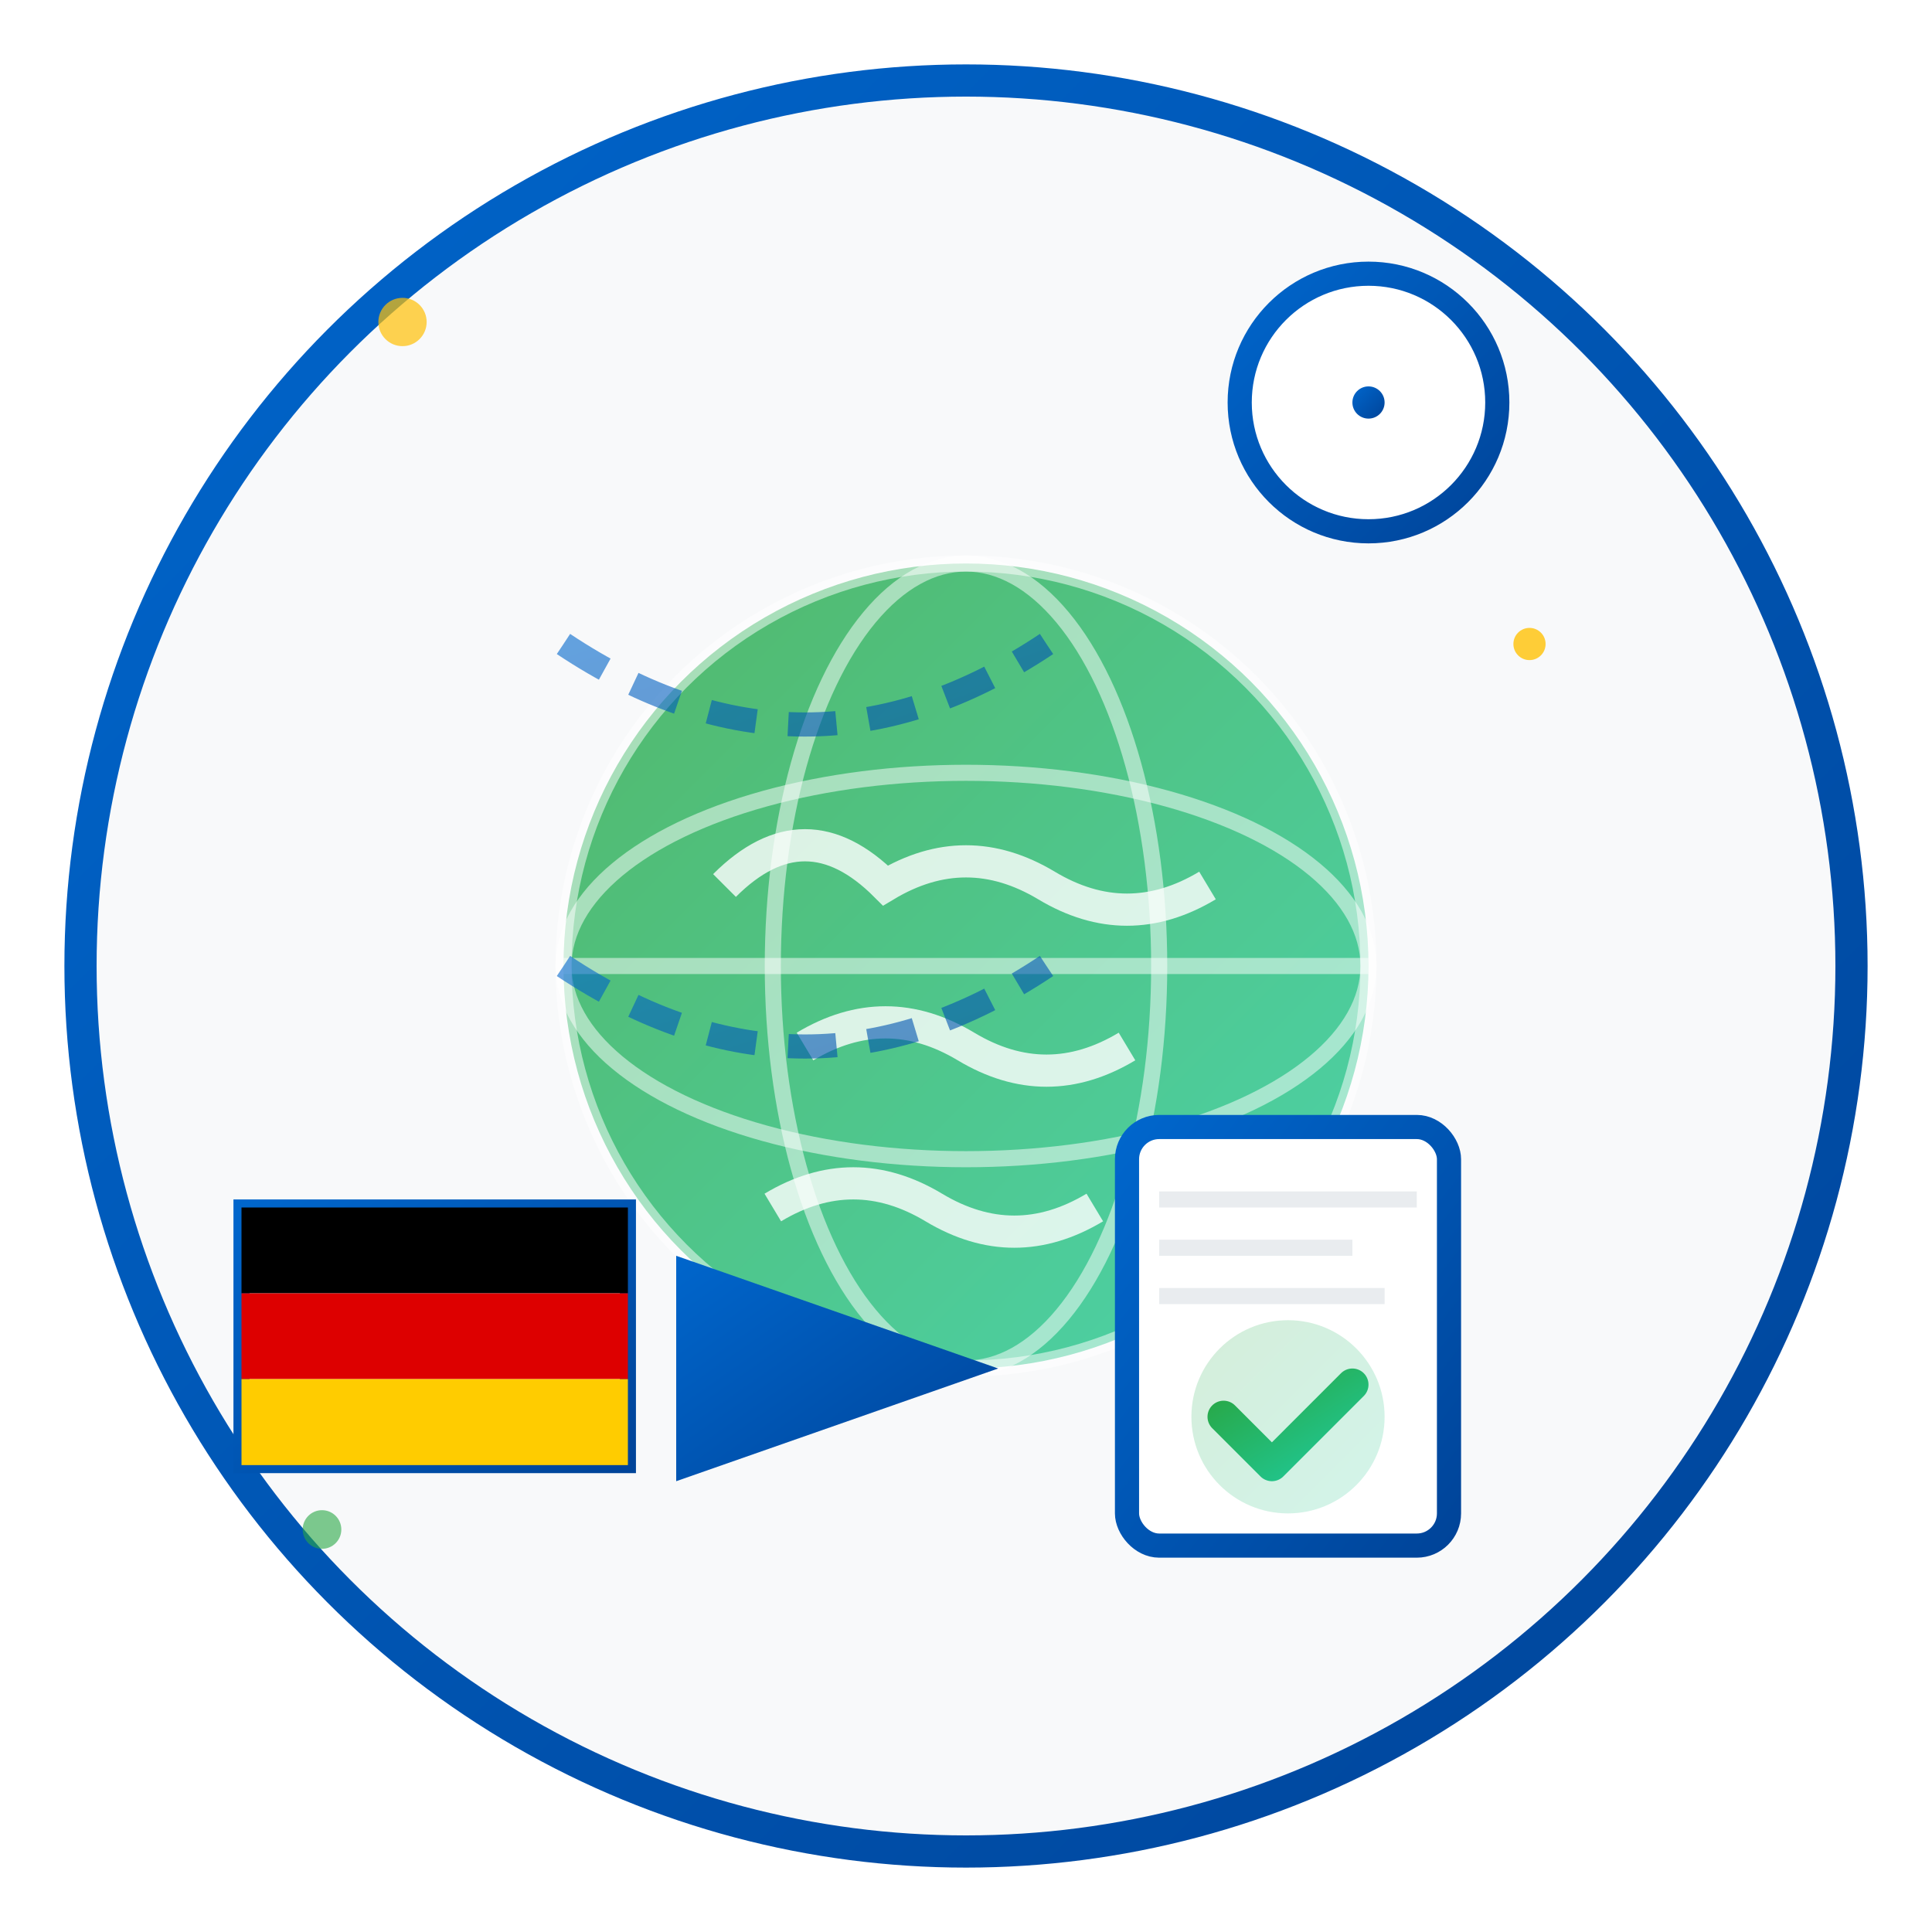 <svg width="120" height="120" viewBox="0 0 120 120" xmlns="http://www.w3.org/2000/svg">
  <defs>
    <linearGradient id="anerkennungGradient" x1="0%" y1="0%" x2="100%" y2="100%">
      <stop offset="0%" style="stop-color:#0066cc;stop-opacity:1" />
      <stop offset="100%" style="stop-color:#004499;stop-opacity:1" />
    </linearGradient>
    <linearGradient id="worldGradient" x1="0%" y1="0%" x2="100%" y2="100%">
      <stop offset="0%" style="stop-color:#28a745;stop-opacity:1" />
      <stop offset="100%" style="stop-color:#20c997;stop-opacity:1" />
    </linearGradient>
  </defs>
  
  <!-- Background circle -->
  <circle cx="60" cy="60" r="55" fill="#f8f9fa" stroke="url(#anerkennungGradient)" stroke-width="2"/>
  
  <!-- World/Globe -->
  <g transform="translate(30, 30)">
    <circle cx="30" cy="30" r="25" fill="url(#worldGradient)" opacity="0.8"/>
    
    <!-- Continent shapes -->
    <path d="M15 25 Q20 20 25 25 Q30 22 35 25 Q40 28 45 25" 
          stroke="white" stroke-width="2" fill="none" opacity="0.8"/>
    <path d="M20 35 Q25 32 30 35 Q35 38 40 35" 
          stroke="white" stroke-width="2" fill="none" opacity="0.8"/>
    <path d="M18 45 Q23 42 28 45 Q33 48 38 45" 
          stroke="white" stroke-width="2" fill="none" opacity="0.8"/>
    
    <!-- Grid lines -->
    <circle cx="30" cy="30" r="25" fill="none" stroke="white" stroke-width="1" opacity="0.5"/>
    <ellipse cx="30" cy="30" rx="25" ry="12" fill="none" stroke="white" stroke-width="1" opacity="0.5"/>
    <ellipse cx="30" cy="30" rx="12" ry="25" fill="none" stroke="white" stroke-width="1" opacity="0.5"/>
    <line x1="5" y1="30" x2="55" y2="30" stroke="white" stroke-width="1" opacity="0.5"/>
  </g>
  
  <!-- German flag -->
  <g transform="translate(15, 75)">
    <rect x="0" y="0" width="24" height="16" fill="white" stroke="url(#anerkennungGradient)" stroke-width="1"/>
    <rect x="0" y="0" width="24" height="5.33" fill="#000000"/>
    <rect x="0" y="5.33" width="24" height="5.33" fill="#DD0000"/>
    <rect x="0" y="10.66" width="24" height="5.34" fill="#FFCC00"/>
  </g>
  
  <!-- Arrow pointing to Germany -->
  <g transform="translate(45, 85)">
    <path d="M0 0 L15 0" stroke="url(#anerkennungGradient)" stroke-width="2" marker-end="url(#arrowhead2)"/>
  </g>
  
  <!-- Document with checkmark -->
  <g transform="translate(70, 70)">
    <rect x="0" y="0" width="20" height="26" rx="2" fill="white" stroke="url(#anerkennungGradient)" stroke-width="1.5"/>
    
    <!-- Document lines -->
    <rect x="2" y="4" width="16" height="1" fill="#e9ecef"/>
    <rect x="2" y="7" width="12" height="1" fill="#e9ecef"/>
    <rect x="2" y="10" width="14" height="1" fill="#e9ecef"/>
    
    <!-- Large checkmark -->
    <circle cx="10" cy="18" r="6" fill="url(#worldGradient)" opacity="0.2"/>
    <path d="M6 18 L9 21 L14 16" stroke="url(#worldGradient)" stroke-width="2" 
          fill="none" stroke-linecap="round" stroke-linejoin="round"/>
  </g>
  
  <!-- Connection lines showing recognition process -->
  <g transform="translate(60, 55)" opacity="0.6">
    <path d="M-25 -15 Q-10 -5 5 -15" stroke="url(#anerkennungGradient)" 
          stroke-width="1.5" fill="none" stroke-dasharray="3,2"/>
    <path d="M-25 5 Q-10 15 5 5" stroke="url(#anerkennungGradient)" 
          stroke-width="1.5" fill="none" stroke-dasharray="3,2"/>
  </g>
  
  <!-- Clock showing time/process -->
  <g transform="translate(85, 25)">
    <circle cx="0" cy="0" r="8" fill="white" stroke="url(#anerkennungGradient)" stroke-width="1.5"/>
    <line x1="0" y1="0" x2="0" y2="-5" stroke="url(#anerkennungGradient)" stroke-width="1.5"/>
    <line x1="0" y1="0" x2="3" y2="0" stroke="url(#anerkennungGradient)" stroke-width="1"/>
    <circle cx="0" cy="0" r="1" fill="url(#anerkennungGradient)"/>
  </g>
  
  <!-- Arrow marker definition -->
  <defs>
    <marker id="arrowhead2" markerWidth="10" markerHeight="7" 
            refX="9" refY="3.5" orient="auto">
      <polygon points="0 0, 10 3.5, 0 7" fill="url(#anerkennungGradient)"/>
    </marker>
  </defs>
  
  <!-- Decorative stars representing different countries -->
  <circle cx="25" cy="20" r="1.5" fill="#ffc107" opacity="0.7"/>
  <circle cx="95" cy="40" r="1" fill="#ffc107" opacity="0.8"/>
  <circle cx="20" cy="95" r="1.2" fill="#28a745" opacity="0.6"/>
</svg>
